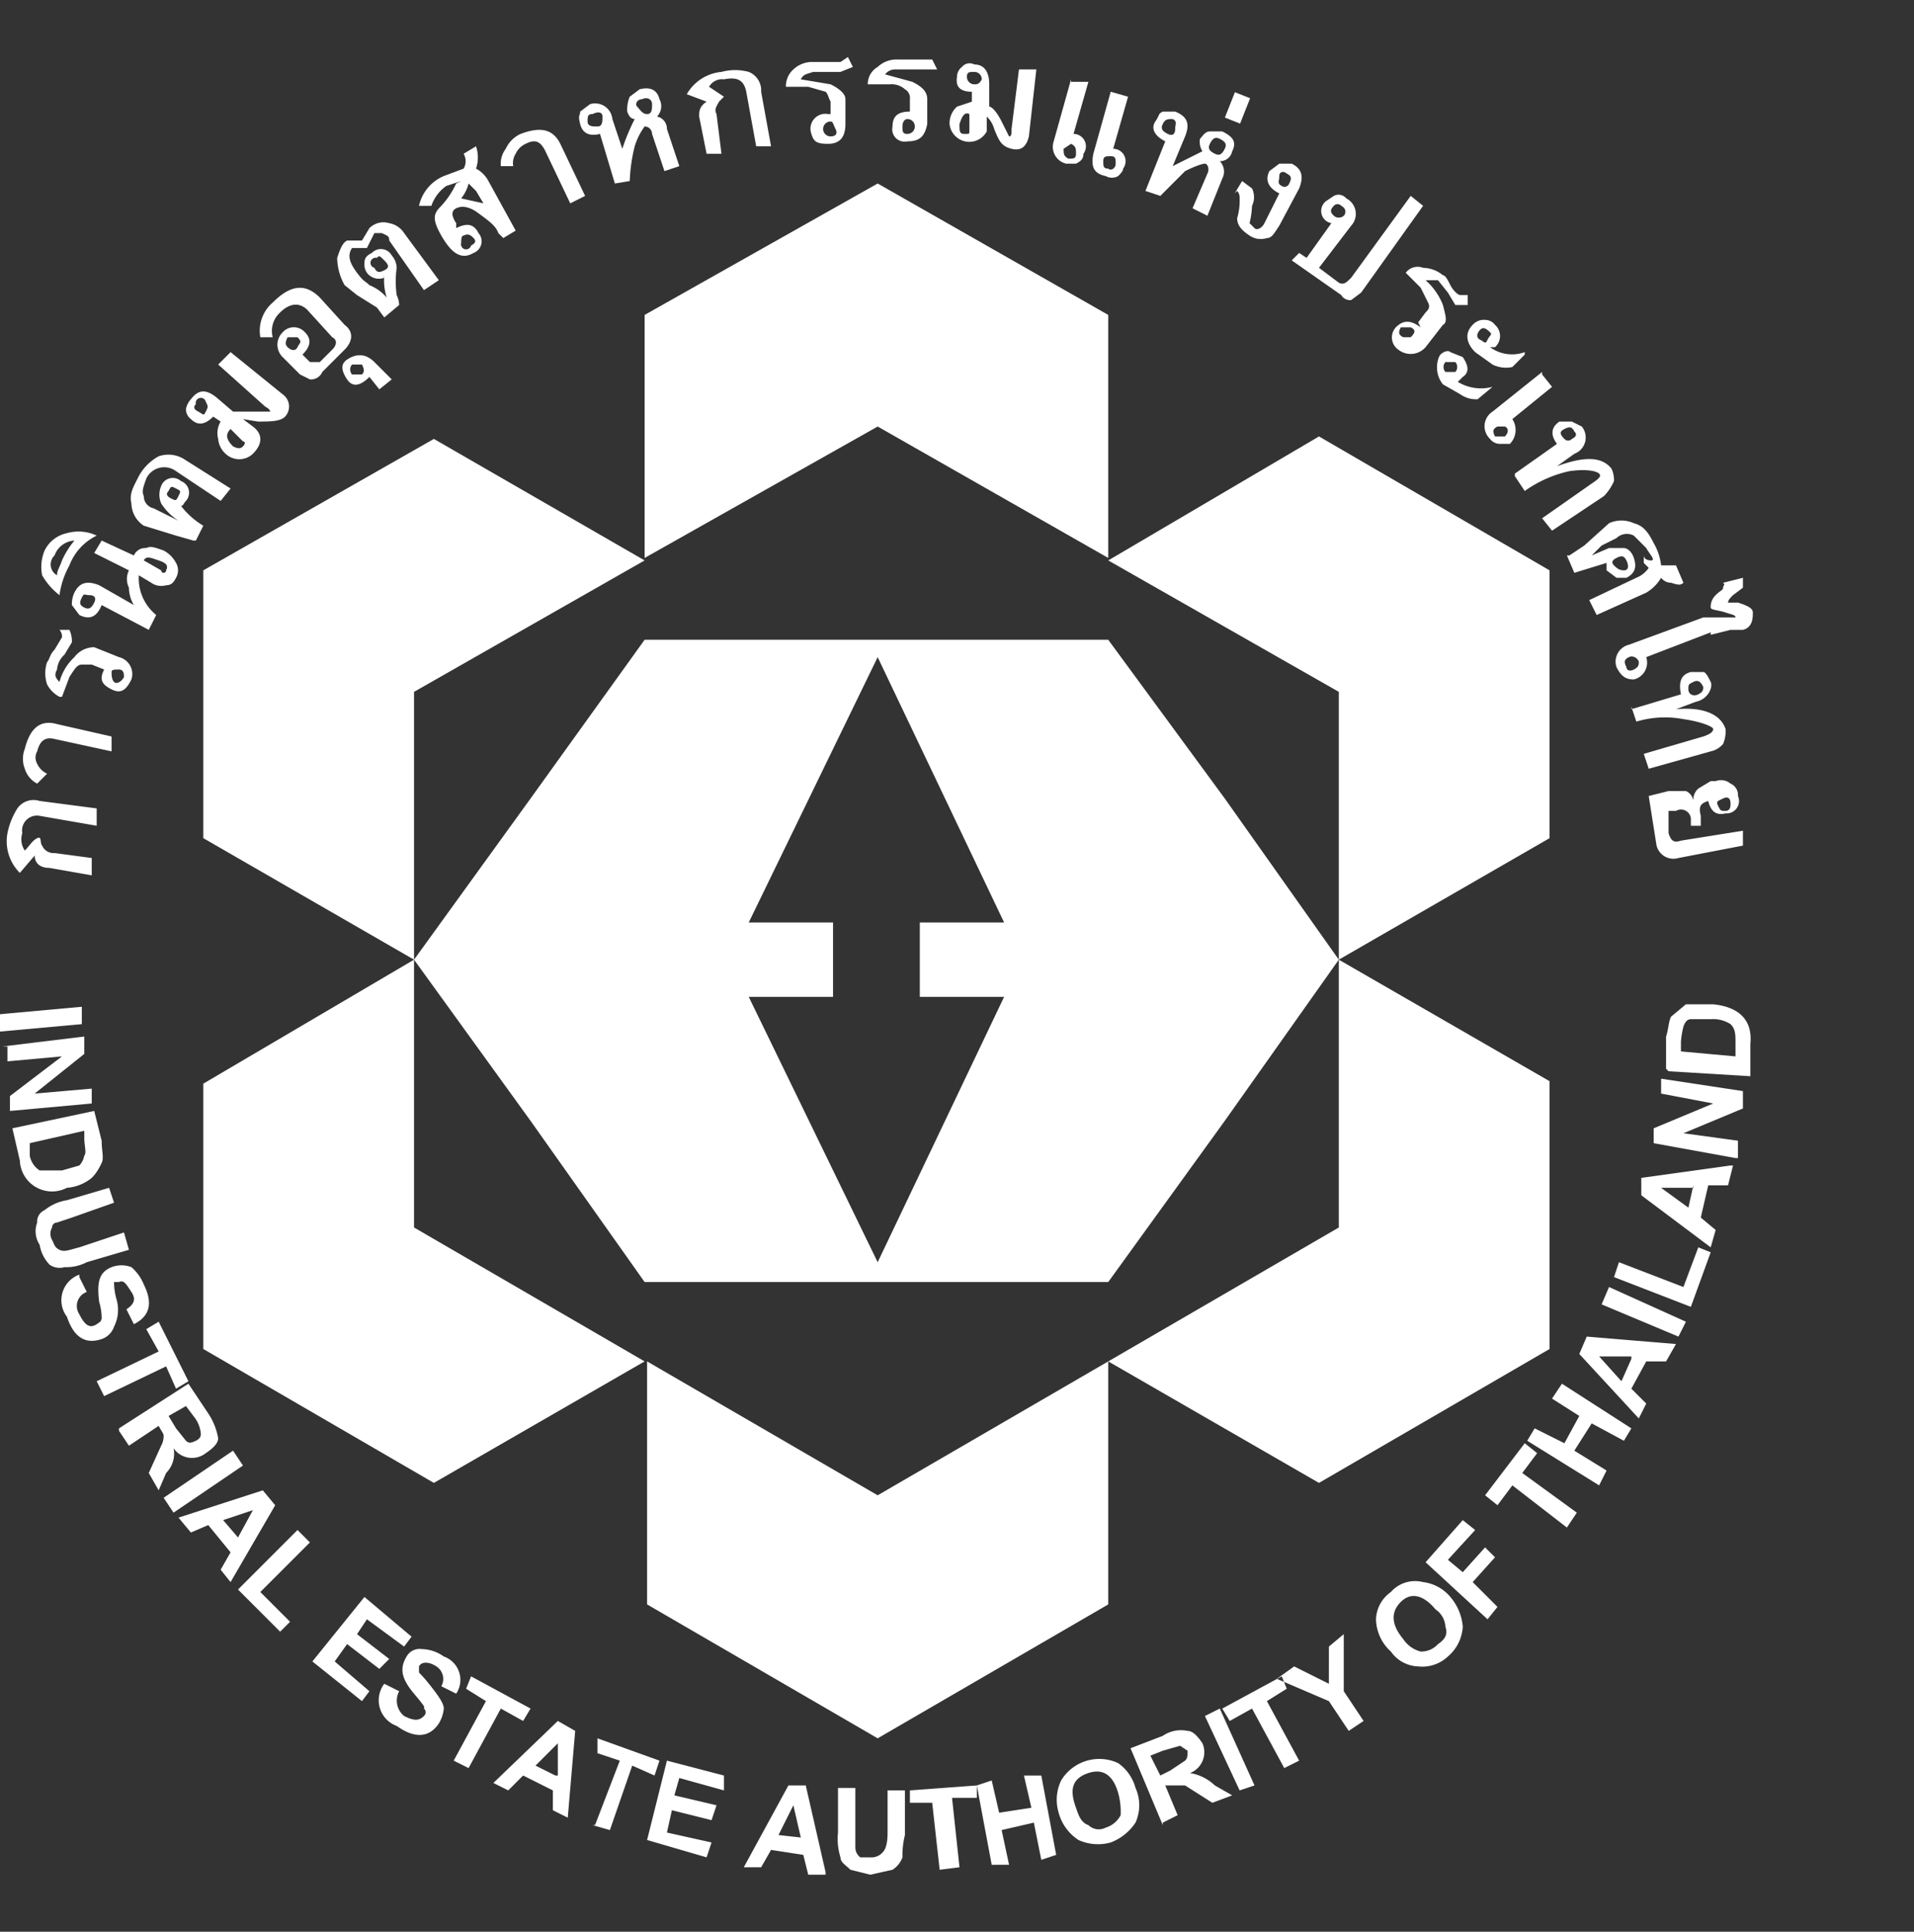<svg id="Layer_1" data-name="Layer 1" xmlns="http://www.w3.org/2000/svg" viewBox="0 0 77.2 77.9">
  <rect x="0" y="0" width="77.2" height="77.9" fill="#333333" stroke="none"/>
  <defs>
    <style>
      .cls-1, .cls-2 {
        fill: #fff;
      }

      .cls-1 {
        fill-rule: evenodd;
      }
    </style>
  </defs>
  <g>
    <path class="cls-1" d="M49.4,32.2l-4.7-6.4H26l-4.6,6.4-4.7,6.5,4.7,6.5L26,51.7H44.7l4.7-6.5L54,38.7Zm-8.9,8L35.4,50.9,30.2,40.2h3.4v-3H30.2l5.2-10.7,5.1,10.7H37.1v3Z"/>
    <polygon class="cls-1" points="35.4 7.4 44.7 12.7 44.7 22.5 35.4 17.2 26 22.5 26 12.7 35.4 7.4"/>
    <polygon class="cls-1" points="35.4 70.1 44.7 64.7 44.7 54.9 35.4 60.3 26.1 54.9 26.1 64.7 35.4 70.1"/>
    <polygon class="cls-1" points="8.2 23 17.5 17.7 26 22.6 16.7 27.9 16.7 38.7 8.2 33.8 8.2 23"/>
    <polygon class="cls-1" points="62.5 54.4 62.5 43.6 54 38.7 54 49.5 44.7 54.9 53.2 59.8 62.5 54.4"/>
    <polygon class="cls-1" points="62.5 23 62.5 33.8 54 38.7 54 27.9 44.7 22.6 53.2 17.6 62.5 23"/>
    <polygon class="cls-1" points="8.2 54.4 17.5 59.8 26 54.9 16.7 49.5 16.7 38.7 8.2 43.7 8.2 54.4"/>
    <path class="cls-1" d="M0,40.9l3.3-.3v.7L0,41.6v-.7Zm.1,1.3,3.3-.4v.7L1.4,44.1l2.3-.2v.6l-3.3.3v-.6l2.1-1.6-2.2.2v-.6Zm3.7,2.6L4.1,46c0,.4.1.7,0,.9s-.2.4-.4.6a1.8,1.8,0,0,1-1,.4A1.3,1.3,0,0,1,.8,46.8L.5,45.5l3.3-.7Zm-.4.8-2.2.5v.5a.9.9,0,0,0,.4.6h.9l.7-.2a.8.8,0,0,0,.2-.4c.1-.1,0-.4,0-.7v-.3Zm1,2.3-1.7.5a1.9,1.9,0,0,0-.9.4.5.5,0,0,0-.3.5,1,1,0,0,0,.1.9A1.5,1.5,0,0,0,2,51a.7.7,0,0,0,.6.1,1.8,1.8,0,0,0,.9-.2l1.7-.5L5,49.7l-1.8.6c-.4.1-.6.2-.8.1s-.2-.2-.3-.4a.5.5,0,0,1,0-.5.2.2,0,0,1,.2-.2l.6-.2,1.7-.6-.2-.6ZM3.2,51.5l.3.6a.6.6,0,0,0-.3.9c.2.4.4.6.7.4s.1-.1.2-.2a2.3,2.3,0,0,0-.1-.7c-.1-.8,0-1.2.5-1.4a1.1,1.1,0,0,1,.8,0,1.8,1.8,0,0,1,.5.7c.4.8.2,1.3-.4,1.6l-.3-.6c.3-.2.4-.4.2-.7s-.3-.5-.5-.4H4.6a2.6,2.6,0,0,0,.1.7,1.5,1.5,0,0,1-.1,1.1.8.8,0,0,1-.5.5c-.6.2-1.1,0-1.4-.9a1.1,1.1,0,0,1,.5-1.7Zm.7,4.2.3.6,2.5-1.2.4.9.5-.3L6.4,53.3l-.5.3.5.9L3.9,55.7Zm.9,1.9,2.8-1.8L8.4,57a2.6,2.6,0,0,1,.4,1c0,.2-.2.4-.5.6A.9.9,0,0,1,7,58.4a1.1,1.1,0,0,1-.3,1l-.3.7L6,59.4l.5-1.1a.8.8,0,0,0,.1-.4c0-.1-.1-.2-.2-.4h0l-1.2.8-.4-.6Zm2-.5.3.5.4.5c.1.1.2.1.4,0s.2-.2.2-.3a1.3,1.3,0,0,0-.3-.7l-.3-.4-.7.4Zm-.2,3.3L7,61l2.8-1.9-.4-.6L6.6,60.4Zm2.7,3.4-.4-.5.4-.7-.9-1.1-.7.3-.5-.6,3.4-1.1.5.6L9.3,63.8ZM9.6,62,9,61.3l1.2-.4L9.6,62Zm0,2.1,1.7,1.7.4-.4-1.2-1.2,2-2-.5-.5L9.6,64.1Zm3,2.9,2.1-2.6L16.6,66l-.3.4-1.5-1.1-.4.6,1.3,1-.4.4-1.3-1-.5.7,1.4,1.2-.3.4-2-1.6Zm2.9.9a1.1,1.1,0,0,0,.5,1.7c.7.5,1.3.5,1.7-.1a1.4,1.4,0,0,0,.2-.6c0-.2-.2-.5-.6-1s-.4-.4-.4-.5v-.2c.1-.2.4-.2.7,0a.6.6,0,0,1,.2.8l.6.3a1,1,0,0,0-.5-1.5,1.6,1.6,0,0,0-.9-.3.6.6,0,0,0-.6.3c-.3.5-.2.9.3,1.5s.4.5.4.6a.2.2,0,0,1,0,.3c-.2.2-.4.2-.8,0a.8.8,0,0,1-.2-1l-.6-.3ZM18.3,71l1.3-2.4-.8-.5.2-.5,2.4,1.3-.3.5-.9-.5-1.3,2.4-.6-.3Zm4.6,2.3.3-3.5-.7-.4-2.6,2.5.6.3.6-.6,1.2.6V73l.6.3Zm-.5-1.7-.8-.4.9-.9v1.3Zm1.6,2L25,71l-.9-.3v-.6l2.5.9-.2.6-.9-.4-.9,2.6-.7-.2Zm2.1.6,2.4.7.2-.6-1.8-.4.2-.9,1.6.4.2-.6-1.7-.4.2-.7,1.8.5v-.6L26.9,71l-.8,3.2Zm7.2,1.4h-.7l-.2-.8-1.3-.2-.4.7H30L31.8,72h.7l.8,3.5Zm-1-1.5L32,72.8,31.4,74Zm1.6-2h.6v2.4a.5.5,0,0,0,.2.4h.4a.6.6,0,0,0,.5-.2c.1-.1.2-.3.2-.8V72.2h.7V74a3.4,3.4,0,0,0-.1.9,1,1,0,0,1-.4.5l-.9.2-.8-.2c-.2-.2-.4-.3-.4-.5a2.5,2.5,0,0,1-.1-1V72.1Zm4,3.3-.3-2.7h-.9v-.5l2.7-.2v.5h-1l.3,2.8Zm2.1-.2L39.4,72l.6-.2.3,1.3,1.3-.2-.3-1.3H42l.6,3.2-.6.2-.3-1.5-1.3.3.3,1.4Zm2.7-2.1a1.9,1.9,0,0,0,.8,1.1,1.9,1.9,0,0,0,1.3.1,2.1,2.1,0,0,0,1-.8,1.7,1.7,0,0,0,0-1.4,1.8,1.8,0,0,0-.7-1,1.8,1.8,0,0,0-2.3.7,1.8,1.8,0,0,0-.1,1.3Zm.7-.2c-.3-.8-.1-1.2.5-1.4s1,.1,1.2.8a2.8,2.8,0,0,1,.1.9,1,1,0,0,1-.6.5.6.6,0,0,1-.7-.1c-.3-.1-.4-.4-.5-.7Zm3.5.7-1.3-3.1,1.3-.5a1.3,1.3,0,0,1,1-.2c.2,0,.4.2.6.5a.9.9,0,0,1-.5,1.2,1.9,1.9,0,0,1,1,.5l.7.4-.8.3L47.8,72H47l.5,1.2-.6.3Zm-.1-2,.4-.2.6-.4c.1-.1.1-.2.1-.4l-.3-.2-.7.2-.5.2.4.8Zm3.2.6.6-.2-1.4-3.1-.6.3,1.4,3Zm1.8-.9.6-.3-1.3-2.4.8-.5-.2-.5-2.4,1.3.3.5.9-.5,1.3,2.4Zm2.6-1.5-.8-1.2-2.1-.9.7-.5,1.4.7V66.4l.6-.5v2.3l.8,1.2-.6.4Zm1.7-3.2a1.8,1.8,0,0,1-.6-1.3,1.4,1.4,0,0,1,.6-1.1,1.3,1.3,0,0,1,1.3-.4,1.7,1.7,0,0,1,1.1.6,2.1,2.1,0,0,1,.5,1.2,1.7,1.7,0,0,1-.6,1.2,1.5,1.5,0,0,1-1.2.4,1.4,1.4,0,0,1-1.1-.6Zm.5-.5a1.2,1.2,0,0,0,.7.5.9.9,0,0,0,.7-.3c.3-.2.4-.4.3-.7a.9.9,0,0,0-.4-.7c-.5-.6-1-.7-1.4-.3s-.4.9.1,1.5Zm3.4-.8.4-.5-1-1,.9-1-.4-.4-.9,1-.6-.5,1.1-1.2-.5-.4L57.5,63,60,65.3Zm3.2-3.7L61,59.9l-.6.8-.5-.4,1.6-2.1.5.4-.6.8L63.6,61l-.4.6Zm1.3-1.7.3-.6-1.3-.8.7-1.1,1.3.7.3-.5L63,55.8l-.4.6,1.1.7-.6,1.1-1.2-.6-.3.5,2.9,1.8Zm3.1-5.7-.4.7h-.8L65.8,56l.6.6-.3.6-2.4-2.6.3-.7,3.6.3Zm-1.8.5H64.5l.9,1,.4-.9Zm1.9-.8-3.1-1.3.3-.7L68,53.3l-.3.6Zm.5-1.2.8-2.2-.5-.2-.6,1.6-2.6-1-.2.6,3.1,1.2ZM69.9,47l-.2.8h-.8l-.3,1.3.6.5-.2.7-2.8-2.1v-.7l3.6-.5Zm-1.6.9H67l1.1.8.2-.9ZM70,46.7l-3.3-.6v-.6l2.4-1L67,44.1v-.6l3.3.5v.7l-2.4,1,2.2.3v.7Zm-2.8-3.6V41.8c.1-.3.1-.6.2-.8l.6-.5h1.1c1,.1,1.6.6,1.5,1.6v1.3l-3.3-.2Zm.6-.7,2.2.2v-.5c0-.4,0-.6-.2-.8a1.3,1.3,0,0,0-.8-.2h-.8q-.2,0-.3.3a3.5,3.5,0,0,0-.1.6Z"/>
    <path class="cls-1" d="M1.4,34.5l-.6.7a1.8,1.8,0,0,1-.5-1.6,3,3,0,0,1,.4-1,.8.8,0,0,1,.9-.3l2.3.3v.7l-2.3-.4a.6.6,0,0,0-.7.7.8.8,0,0,0,.1.7c.2-.2.3-.4.5-.5s.1.2.2.3a.5.5,0,0,0,.5.3l1.5.2v.7L2,35C1.6,35,1.4,34.8,1.4,34.5Z"/>
    <path class="cls-1" d="M1.5,31.6A1,1,0,0,1,1,31a1.1,1.1,0,0,1,0-.8c.2-.8.6-1.2,1.3-1l2.2.5v.6l-2.3-.5c-.4-.1-.6.1-.7.5a.5.5,0,0,0,0,.5.8.8,0,0,0,.4.4Z"/>
    <path class="cls-1" d="M4.2,27l-.5-.2H3.3c-.2,0-.3.2-.5.5l-.3.8H2.4a1.2,1.2,0,0,1-.5-.5,1.4,1.4,0,0,1,0-.9c.1-.1.1-.3.3-.5l.3-.5a.4.4,0,0,0-.1-.3h.4a1.1,1.1,0,0,1,.1.5l-.3.5a.9.9,0,0,0-.3.6c-.1.2-.1.3.1.5a2.1,2.1,0,0,1,.6-1,1,1,0,0,1,.8-.4l1,.4a.7.7,0,0,1,.5.9c-.2.4-.4.6-.8.4s-.5-.4-.3-.8Zm.8.3c0-.1,0-.3-.2-.3s-.3,0-.3.1,0,.3.1.4S4.9,27.5,5,27.3Z"/>
    <path class="cls-1" d="M6,25.4l-1.9-1c-.2.5-.5.6-.9.4l-.3-.4a1.1,1.1,0,0,1,.1-.5c.2-.4.5-.5,1-.3l1.4.8a1.4,1.4,0,0,1-.2-.7.8.8,0,0,1,0-.7l-1.4-.7.3-.5,1.3.6a.5.5,0,0,1,.5-.3c.2-.1.4,0,.7.1a1.2,1.2,0,0,1,.5.5.6.6,0,0,1,0,.6c-.1.2-.2.3-.4.3a.7.7,0,0,1-.6-.1l-.5-.3a1.9,1.9,0,0,0,.7,1.6l-.3.6ZM3.3,24.1c-.1.2-.1.3.1.4s.3,0,.4-.2,0-.3-.2-.3-.2-.1-.3.1Zm2.5-1.5.7.4a.1.1,0,0,0,.2,0c.1-.2,0-.3-.3-.4S5.9,22.4,5.8,22.6Z"/>
    <path class="cls-1" d="M3.9,21.6a2.2,2.2,0,0,0-1.1,1.2A3.4,3.4,0,0,0,2.4,24a2.7,2.7,0,0,1-.7-.8,1.7,1.7,0,0,1,.1-1,1.3,1.3,0,0,1,.9-.7,1.7,1.7,0,0,1,1.2.1ZM2.3,23.2c0-.2.1-.3.2-.6a3.5,3.5,0,0,1,.5-.8.9.9,0,0,0-.8.6A.5.5,0,0,0,2.3,23.2Z"/>
    <path class="cls-1" d="M7.3,20.4a3.2,3.2,0,0,0,.9.8l-.3.6H7.8l-.7-.2-1.3-.4a1.1,1.1,0,0,1-.5-.9c-.1-.4.1-.7.3-1.1a2,2,0,0,1,.8-.8,1.2,1.2,0,0,1,1,.1l1.9,1.2-.4.5L7.1,19a.8.8,0,0,0-1.2.3c-.1.3-.2.5-.1.7a.5.5,0,0,0,.4.5l.6.3.4.2a2.3,2.3,0,0,1-.7-.7.9.9,0,0,1,0-.7.5.5,0,0,1,.8-.2.5.5,0,0,1,.2.8c-.1.1-.1.2-.2.2Zm-.5-.6c-.1.1-.1.2.1.3s.2.1.3-.1.1-.2-.1-.3S6.9,19.6,6.8,19.8Z"/>
    <path class="cls-1" d="M9.8,16.9l.4.3c.4.3.4.7,0,1.1a.8.8,0,0,1-1.1,0,.9.9,0,0,1-.3-.6.9.9,0,0,1,.1-.7l-.3-.2c-.3.3-.6.4-.9.1a.5.5,0,0,1-.2-.4.8.8,0,0,1,.2-.4c.3-.4.6-.4,1-.1l.7.6h1.5s0-.1-.2-.2L8.8,14.7l.5-.5,2.1,1.7a.6.6,0,0,1,.1.9c-.2.2-.6.2-1.1.2Zm-1.9-.6c-.1.1-.1.2.1.3s.2.2.3,0,.1-.2,0-.4a.2.2,0,0,0-.4.1ZM9.4,18c.2.1.3.1.4,0s.1-.2,0-.2l-.5-.5C9.1,17.5,9.1,17.7,9.4,18Z"/>
    <path class="cls-1" d="M12.2,14.3l.3.3h.4l.5-.5c.2-.2.2-.4,0-.5l-1-1.1c-.3-.3-.7-.3-1.1.1a1,1,0,0,0-.3,1h-.5a1.5,1.5,0,0,1,.5-1.4c.7-.7,1.3-.8,1.9-.2l1,1.1c.4.3.3.7,0,1L13,15a.5.5,0,0,1-.5.3l-.4-.2-.7-.7a.7.7,0,0,1,0-1,.6.6,0,0,1,.9,0c.3.3.2.6-.1.9Zm-.6-.7c-.1.2-.1.3,0,.4s.3.2.4,0,.2-.2,0-.4Z"/>
    <path class="cls-1" d="M14.9,15.2c-.4.4-.7.4-.9.1s-.3-.6,0-.8.7-.3,1.1.1l.7.7-.5.4-.4-.5Zm-.7-.5a.3.3,0,0,0,0,.4h.4c.1-.1.1-.2,0-.4Z"/>
    <path class="cls-1" d="M15.5,11.2a.6.6,0,0,1-.7-.2.6.6,0,0,1-.1-.4c0-.2.1-.3.3-.4a.5.5,0,0,1,.8.1.8.8,0,0,1,.2.5,4,4,0,0,0,0,1.1,1,1,0,0,1,.1.4l-.6.5-.3-.4-.8-.5-.5-.4a2.3,2.3,0,0,1-.3-1.1c.1-.3.2-.6.4-.7h.6l.3-.5a.8.8,0,0,1,.8-.2.9.9,0,0,1,.6.4l1.4,1.9-.6.4L15.7,9.7c0-.2-.1-.2-.3-.3h-.3l-.3.6h-.6c-.2.3-.1.6.2,1s.3.3.5.5a1.8,1.8,0,0,1,.7.5,2.2,2.2,0,0,1-.1-.9Zm-.3-.8a.2.2,0,0,0-.1.4c.1.2.2.2.4.1s.2-.2,0-.4S15.3,10.3,15.2,10.4Z"/>
    <path class="cls-1" d="M18.6,7.3l-.6.2a1.6,1.6,0,0,0-.6.8h-.5a1.7,1.7,0,0,1,1-1.2l.8-.3a.6.6,0,0,0,0-.6l.5-.3a1.4,1.4,0,0,1,0,.9,1.2,1.2,0,0,1,.5.5l1.1,2-.5.3-.2-.2c-.1-.3-.4-.5-.8-.8s-.7-.3-.9-.2-.2.3,0,.6v.2c.4-.2.7-.2.9.2a.5.5,0,0,1-.2.8c-.5.3-.9,0-1.3-.7s-.3-.9,0-1.2a3.5,3.5,0,0,0,.6-.9Zm.3.1a1.5,1.5,0,0,1-.3.6l.9.2-.3-.5-.3-.3Zm-.2,2.1c-.1,0-.1.2-.1.3a.2.2,0,0,0,.4.1c.2-.1.2-.2.1-.3S18.9,9.4,18.7,9.5Z"/>
    <path class="cls-1" d="M20.2,6.7a1,1,0,0,1,.2-.7,1.2,1.2,0,0,1,.6-.6c.8-.3,1.3-.2,1.6.4l1,2.1-.6.3L22,6.1c-.2-.4-.4-.5-.8-.3a.8.8,0,0,0-.4.4.7.7,0,0,0-.1.5Z"/>
    <path class="cls-1" d="M24.8,7.4l-.6-2c-.4.1-.7,0-.8-.4s0-.3,0-.5l.4-.3a.7.7,0,0,1,.9.6L25.1,6a8.7,8.7,0,0,1,.5-1.2q-.2,0-.3-.3a1.3,1.3,0,0,1,.1-.6l.4-.3c.4-.1.7,0,.8.4a.6.6,0,0,1-.1.7.5.5,0,0,1,.4.5l.5,1.5-.6.2-.5-1.5a.3.3,0,0,0-.3-.3,2.7,2.7,0,0,0-.4.8,6.8,6.8,0,0,0-.2,1.4Zm-.9-2.8c-.2,0-.2.1-.2.3s.2.2.4.2.2-.2.2-.4-.2-.2-.4-.1Zm2-.6c-.2,0-.3.2-.2.3s.2.3.4.3.2-.2.2-.4S26.1,3.9,25.9,4Z"/>
    <path class="cls-1" d="M28.5,4.1l-.8-.3a1.8,1.8,0,0,1,1.4-.9,2.1,2.1,0,0,1,1.1,0,.8.8,0,0,1,.5.8l.4,2.2h-.6l-.4-2.2c-.1-.5-.4-.6-.9-.5a.6.6,0,0,0-.6.3l.6.4-.2.2c-.1.2-.2.3-.1.5l.2,1.6h-.6l-.3-1.5C28.2,4.5,28.2,4.3,28.5,4.1Z"/>
    <path class="cls-1" d="M33.5,4.6V4.1c-.1-.2-.1-.3-.2-.4l-.7-.2h-.9a.9.9,0,0,1,.3-.7,1.1,1.1,0,0,1,.8-.3h1.1l.3-.2.2.4-.5.2H32.8c-.3.1-.4.1-.5.3l1.2.2q.6.3.6.6V5c0,.5-.2.8-.7.8s-.6-.1-.7-.5a.6.6,0,0,1,.7-.7Zm0,.9c.2,0,.3-.1.2-.3s-.1-.3-.2-.3a.3.3,0,0,0-.3.3A.3.3,0,0,0,33.5,5.5Z"/>
    <path class="cls-1" d="M36.7,4.5V4a.4.4,0,0,0-.2-.4.8.8,0,0,0-.6-.2H35a.8.8,0,0,1,.4-.7,1.1,1.1,0,0,1,.8-.3h1.4l.2.4H36.1a.5.5,0,0,0-.4.2l1.1.3c.4.2.6.4.6.7V5c-.1.5-.3.7-.8.7a.5.5,0,0,1-.6-.6c0-.4.2-.6.7-.6Zm-.1.9a.3.3,0,0,0,.3-.3.3.3,0,0,0-.3-.3c-.1,0-.2.1-.2.3S36.4,5.4,36.6,5.4Z"/>
    <path class="cls-1" d="M39.8,4.8v.5A.8.8,0,0,1,38.3,5a.9.9,0,0,1,.3-.7l.6-.2V3.7q-.7,0-.6-.6a.5.5,0,0,1,.2-.4.4.4,0,0,1,.5-.1c.4,0,.6.3.6.8v.9c.1,0,.3.2.5.6l.3.6c.1,0,.1-.1.1-.3l.3-2.4h.7l-.3,2.7c-.1.4-.3.6-.7.5s-.5-.3-.7-.8a1.1,1.1,0,0,0-.3-.5Zm-.5-1.9c-.2,0-.3,0-.3.2a.3.3,0,0,0,.3.3c.1,0,.2,0,.3-.2a.3.3,0,0,0-.3-.3ZM38.7,5c0,.3,0,.4.2.4s.2,0,.2-.1V4.6C38.9,4.5,38.8,4.7,38.7,5Z"/>
    <path class="cls-1" d="M43.2,3.3h.7l-.6,2.1a.5.5,0,0,1,.4.8c0,.2-.1.3-.3.4H43a.7.7,0,0,1-.5-.9l.7-2.5Zm-.1,3.1c.2,0,.3,0,.3-.2s0-.3-.2-.4l-.3.2c0,.2,0,.3.2.4Zm1.7-2.7.7.2L44.9,6a.5.5,0,0,1,.4.8c0,.1-.1.2-.2.3a.5.5,0,0,1-.5,0c-.5-.1-.6-.4-.5-.9l.7-2.5Zm-.1,3.1c.1.1.3,0,.3-.2s0-.3-.2-.3-.3,0-.3.2S44.5,6.8,44.7,6.8Z"/>
    <path class="cls-1" d="M46.2,7.7l.8-2c-.4-.2-.6-.5-.4-.8s.1-.3.3-.4h.5c.5.2.6.5.4,1l-.5,1.2,1.2-.6a.7.7,0,0,1-.1-.5c.1-.1.2-.3.4-.3h.5c.4.2.6.4.4.8a.5.5,0,0,1-.5.4.6.6,0,0,1,.1.7l-.6,1.5-.6-.3L48.7,7c.1-.2,0-.4-.1-.4s-.4.1-.8.3l-1,1-.6-.2Zm1.1-2.9c-.2,0-.3,0-.4.2s0,.3.2.4.3,0,.3-.2.1-.3-.1-.4Zm1.9.8c-.2-.1-.3,0-.4.2s0,.3.2.4.3,0,.4-.2S49.4,5.7,49.2,5.6Z"/>
    <rect class="cls-2" x="49.4" y="4" width="1.1" height="0.66" transform="translate(27.5 49.2) rotate(-68.4)"/>
    <path class="cls-1" d="M49.8,7.8l.3-.5.4.3a.8.8,0,0,1,0,.7,3.5,3.5,0,0,1-.1.7l.2.2c.1.1.3,0,.4-.2l.6-1.2c-.4-.2-.6-.5-.4-.9l.4-.3h.5c.4.2.5.5.3,1l-.8,1.5c-.2.3-.3.5-.5.5a.8.8,0,0,1-.7-.1c-.3-.2-.5-.4-.5-.7a2.5,2.5,0,0,0,.1-.8.4.4,0,0,0-.1-.3ZM51.9,7c-.1-.1-.3-.1-.3.1s-.1.3.1.4a.2.2,0,0,0,.3-.1C52.1,7.2,52.1,7.1,51.9,7Z"/>
    <path class="cls-1" d="M56.9,7.9l.5.4-2.5,3.5-.4.3a.4.4,0,0,1-.4-.2l-2-1.4.3-.3.3.2,1-1.4a.5.5,0,0,1-.2-.9l.3-.2a.4.4,0,0,1,.5.1.7.7,0,0,1,.2,1.1l-1.3,1.7.8.6c.2.1.3,0,.5-.2l2.4-3.3Zm-2.8.4a.2.2,0,0,0-.3,0c-.2.2-.1.3,0,.4s.3.1.4,0S54.3,8.4,54.1,8.3Z"/>
    <path class="cls-1" d="M57.2,13l.3-.4c.1-.1.2-.2.1-.4l-.3-.6-.6-.6h0a.6.6,0,0,1,.7-.2,1.3,1.3,0,0,1,.8.3c.1,0,.2.2.3.4s.3.4.4.4h.3v.4h-.5l-.3-.5-.4-.5h-.5a2.6,2.6,0,0,1,.7,1c.1.4.2.7,0,.8l-.7.9a.8.8,0,0,1-1.1.1.6.6,0,0,1-.1-.9c.3-.3.6-.3,1,0Zm-.6.6h.3c.2-.2.2-.3,0-.4h-.4C56.4,13.4,56.4,13.5,56.6,13.6Z"/>
    <path class="cls-1" d="M61.5,14.3l-.5.5a1.2,1.2,0,0,1-.8-.1l-.7-.5c-.4-.4-.4-.8-.1-1.1a.6.6,0,0,1,.5-.2.5.5,0,0,1,.4.2.6.6,0,0,1,0,.9h-.2a1.5,1.5,0,0,0,1.4.2Zm-1.4-.9c-.2-.2-.3-.2-.4-.1s-.2.3,0,.4.2.2.3,0,.2-.2.1-.3Zm.1,2.2a1.8,1.8,0,0,1-1.4-.2l.2-.2c.3-.2.2-.5,0-.8l-.5-.2c-.1-.1-.3,0-.4.1s-.3.7.1,1.2l.7.4a1.1,1.1,0,0,0,.7.2l.6-.5Zm-1.5-1a.3.3,0,0,1,0,.4h-.4a.3.3,0,0,1,0-.4Z"/>
    <path class="cls-1" d="M62.2,15.1l.4.5L61,16.9a.8.8,0,0,1-.1,1h-.4a.5.5,0,0,1-.4-.2.7.7,0,0,1,.1-1.1l2-1.6Zm-1.9,2.5h.4c.1-.1.2-.3,0-.4h-.3C60.2,17.3,60.2,17.4,60.3,17.6Z"/>
    <path class="cls-1" d="M61.1,19.1l1.7-1.2c-.3-.4-.2-.7.1-.9h.5l.4.2a.7.7,0,0,1-.3,1.1l-.7.5c1.1-.4,1.8-.4,2.2.1a1.1,1.1,0,0,1,.1.5,2.1,2.1,0,0,1-.4.6l-2.1,1.4-.4-.5,2-1.4c.3-.2.4-.3.3-.4s-.5-.2-1.2-.1a4.9,4.9,0,0,0-1.8.8l-.4-.6Zm2.4-1.7c-.1-.2-.2-.2-.4-.1s-.2.2,0,.4a.2.2,0,0,0,.3,0C63.6,17.6,63.6,17.5,63.5,17.4Z"/>
    <path class="cls-1" d="M67.6,22.8l.3.7c-.1.1-.2.1-.5,0a.5.5,0,0,1-.4-.2,1.7,1.7,0,0,1-.6.6l-2,.9-.3-.6,1.9-.9a1.1,1.1,0,0,0,.5-.4l-.2-.2v-.3c0,.1.1.2.3.2s-.1-.3-.2-.5l-.5-.5a.6.6,0,0,0-.7.1l-.6.3-.4.4.7-.3h.6c.1,0,.3.1.4.4s.1.6-.3.8h-.4l-.4-.3v-.3l-1.3.4-.3-.7h.1l.6-.4,1-.9a1.2,1.2,0,0,1,1,0c.4.1.6.4.8.8a2.3,2.3,0,0,1,.3.9Zm-2-.2c-.1-.2-.2-.2-.4-.1s-.2.2-.1.3.2.2.4.2S65.7,22.8,65.6,22.6Z"/>
    <path class="cls-1" d="M69,25.5l-2.6,1a.7.7,0,0,1-.5.9c-.3,0-.5-.1-.7-.5a.7.7,0,0,1,.5-.9l3-1.1H70c0-.1-.1-.1-.4-.2s-.6-.1-.6-.2,0-.3.2-.5.3-.2.3-.3.1-.1,0-.2l.8-.2v.4l-.4.3c-.1.1-.2.2-.2.3h.4c.3.1.6.2.6.4s0,.6-.4.7h-.5l-.8.2Zm-3.4,1.4c0,.1.1.2.3.1s.2-.2.2-.3-.2-.3-.4-.2S65.5,26.7,65.6,26.9Z"/>
    <path class="cls-1" d="M65.8,28.6l2-.6c-.1-.5,0-.8.4-.9h.5c.1,0,.2.2.3.4s-.1.7-.6.8l-.8.3c1.1-.1,1.8.2,2,.8a1.3,1.3,0,0,1-.1.6.9.9,0,0,1-.5.3l-2.5.7-.2-.6,2.4-.7c.3-.1.4-.2.4-.3s-.5-.3-1.2-.4a4,4,0,0,0-1.9.1l-.2-.6Zm2.9-.9c-.1-.2-.2-.3-.4-.2s-.2.1-.2.3.2.3.4.2S68.7,27.8,68.7,27.7Z"/>
    <path class="cls-1" d="M68.6,33v.3h-.4V33a.4.4,0,0,0-.6-.3h-.3v.9c.1.3.2.4.5.3l2.5-.4v.6l-2.6.5a.7.7,0,0,1-.9-.6l-.3-1.9.8-.2H68a.5.5,0,0,1,.3.4.6.6,0,0,1,.2-.5l.5-.3h.2a.6.6,0,0,1,.6.1.5.5,0,0,1,.3.5.5.5,0,0,1-.5.7c-.4.1-.6-.1-.7-.5h0c-.3.1-.4.2-.3.6Zm1.2-.6c0-.2-.1-.3-.3-.2s-.3.1-.2.3.1.2.3.2S69.8,32.5,69.8,32.4Z"/>
  </g>
</svg>
